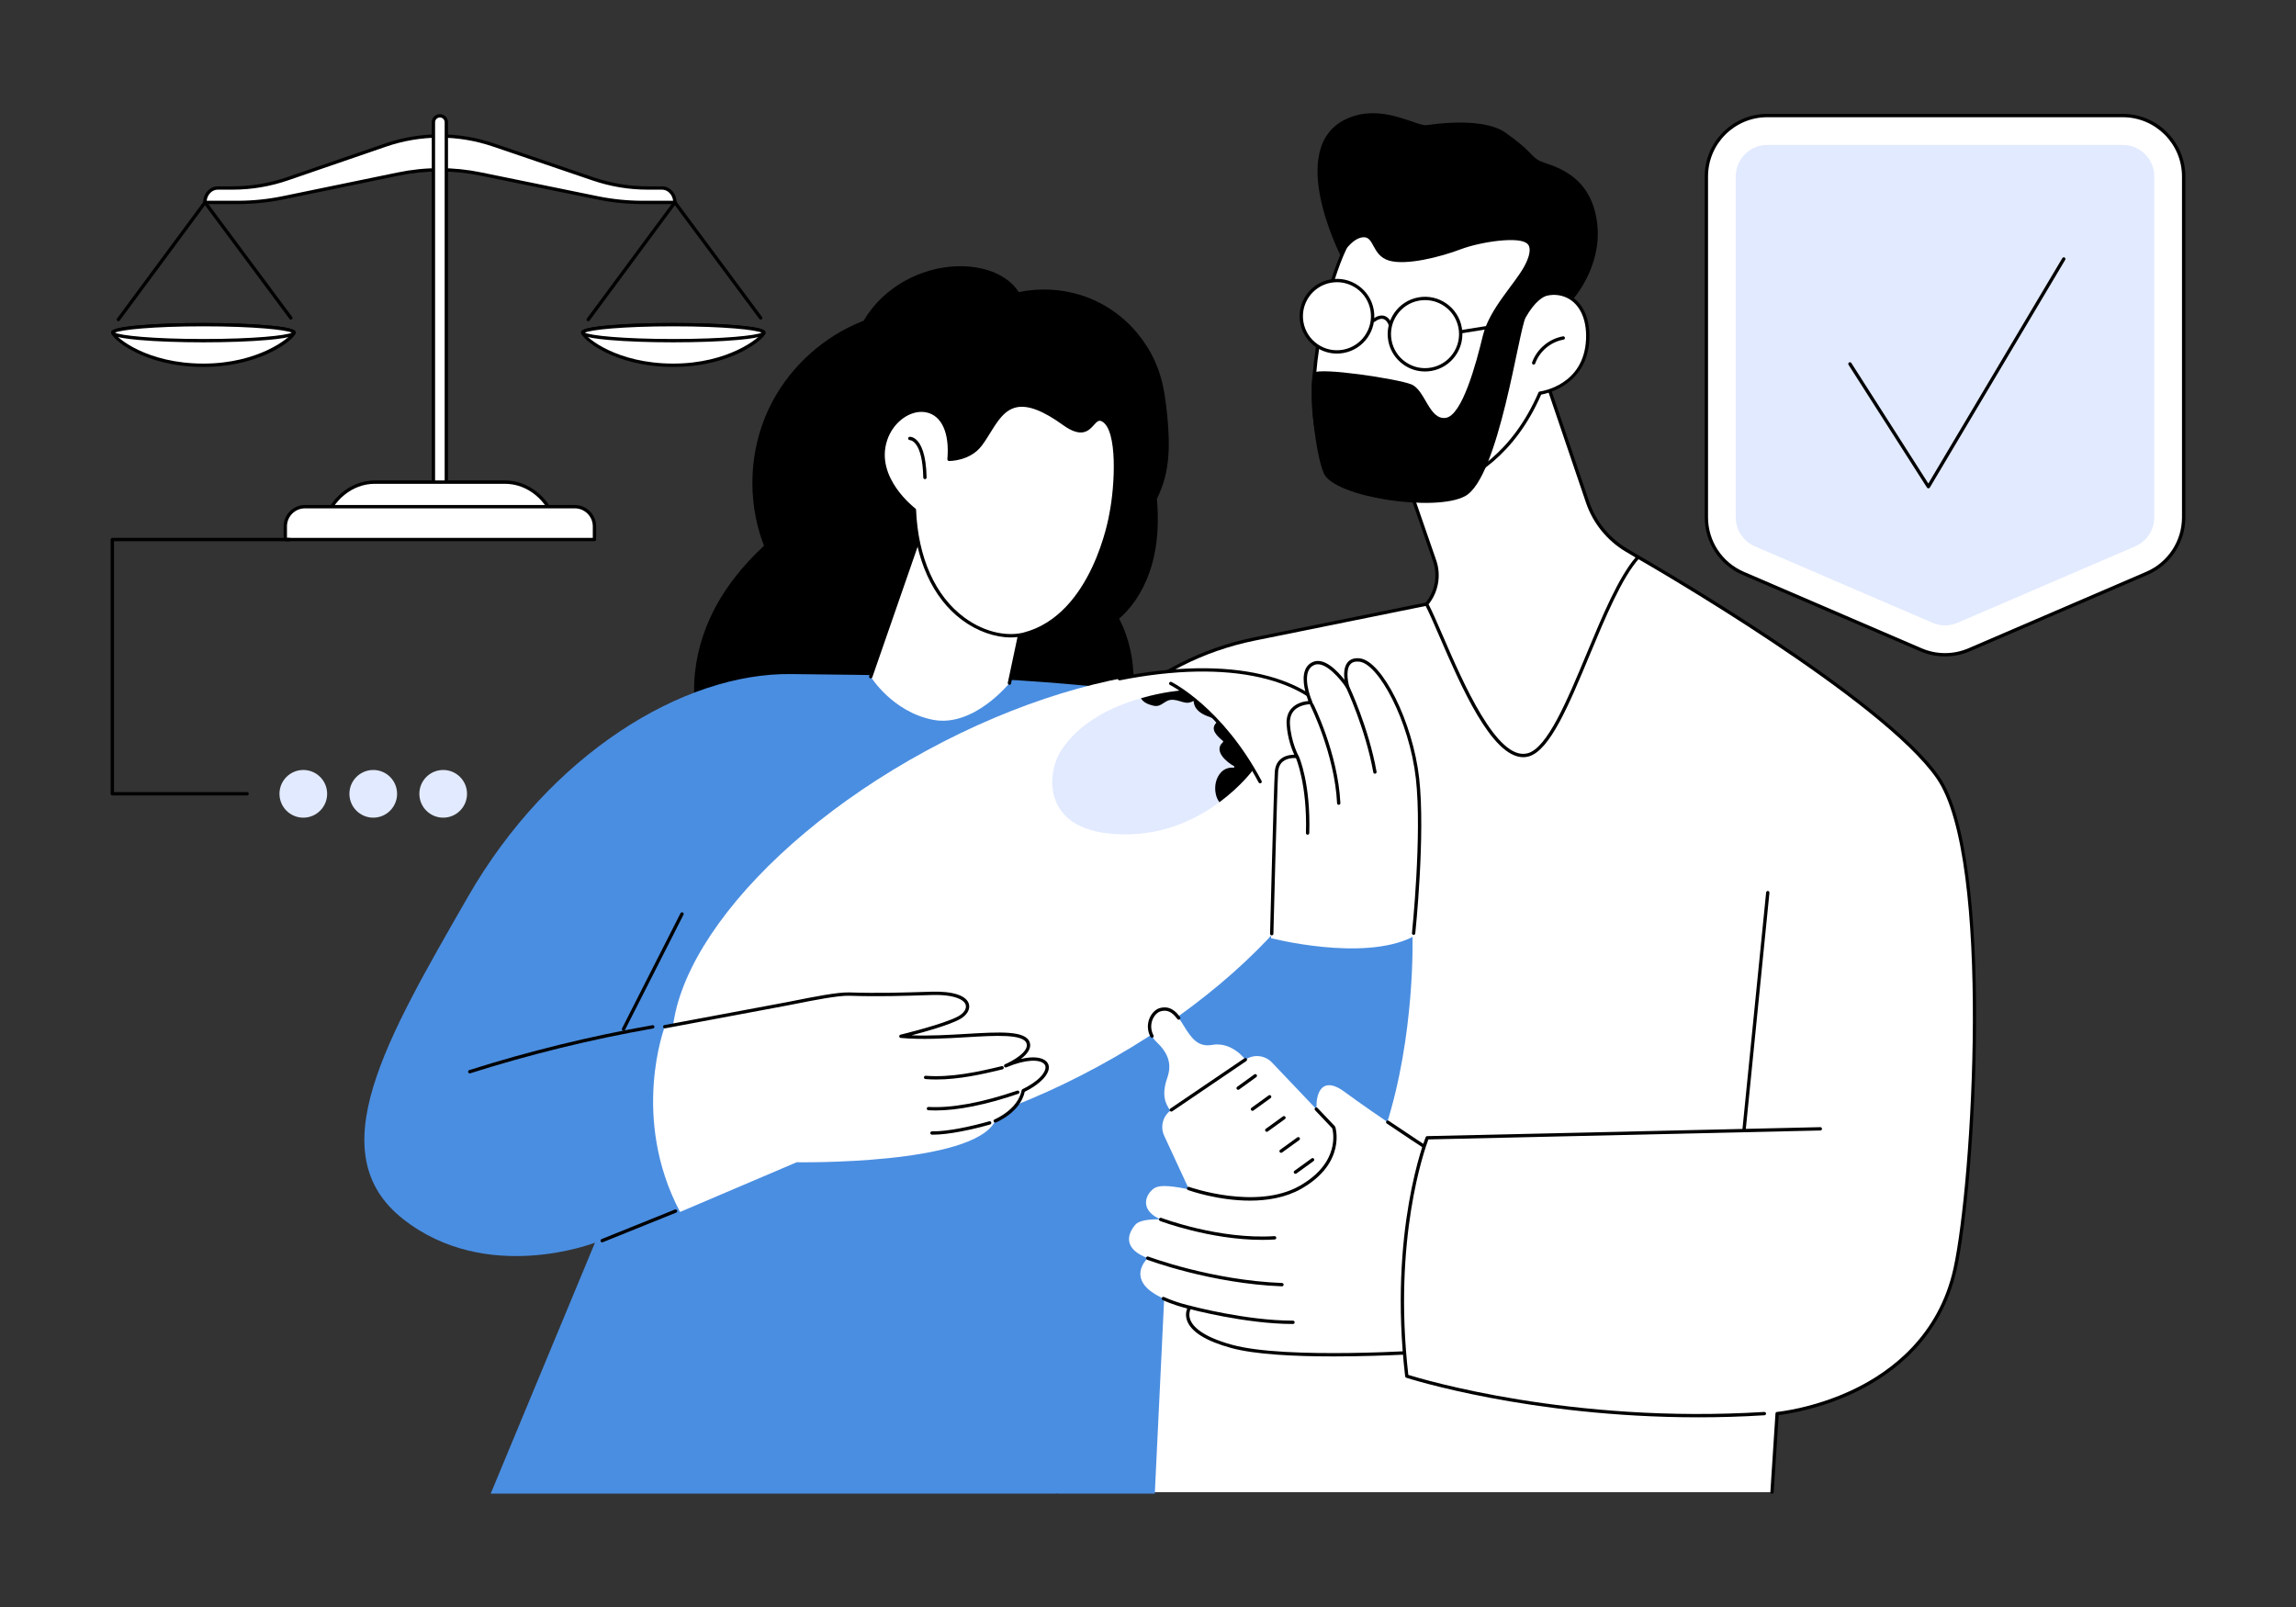 <?xml version="1.0" encoding="UTF-8"?>
<!DOCTYPE svg PUBLIC "-//W3C//DTD SVG 1.1//EN" "http://www.w3.org/Graphics/SVG/1.1/DTD/svg11.dtd">
<!-- Creator: CorelDRAW X8 -->
<svg xmlns="http://www.w3.org/2000/svg" xml:space="preserve" width="400px" height="280px" version="1.1" style="shape-rendering:geometricPrecision; text-rendering:geometricPrecision; image-rendering:optimizeQuality; fill-rule:evenodd; clip-rule:evenodd"
viewBox="0 0 86074 60252"
 xmlns:xlink="http://www.w3.org/1999/xlink">
 <rect x="0" y="0" width="86074" height="60252" fill="#333333" stroke="none"/>
 <defs>
  <style type="text/css">
   <![CDATA[
    .fil0 {fill:none}
    .fil2 {fill:black;fill-rule:nonzero}
    .fil3 {fill:#4A8EE1;fill-rule:nonzero}
    .fil4 {fill:#E2EAFF;fill-rule:nonzero}
    .fil1 {fill:white;fill-rule:nonzero}
   ]]>
  </style>
 </defs>
 <g id="Capa_x0020_1">
  <rect class="fil0" width="86074" height="60252"/>
  <g id="_2349538224016">
   <path class="fil1" d="M61411 20887c0,0 9138,5208 11244,8272 2106,3064 1320,15332 638,18416 -1085,4915 -6670,5426 -6670,5426l-192 2944 -26810 0 -766 -24584c1161,-3777 4294,-6617 8166,-7402l6460 -1310 7930 -1762z"/>
   <path class="fil2" d="M66431 56007c-1,0 -3,0 -4,0 -34,-2 -61,-32 -58,-66l191 -2944c2,-31 27,-56 57,-59 14,-1 1406,-135 2910,-865 1384,-671 3150,-1999 3706,-4512 704,-3193 1445,-15350 -629,-18367 -2027,-2947 -10713,-7960 -11203,-8241l-7906 1757 -6461 1310c-3850,781 -6959,3596 -8116,7349l765 24574c1,34 -26,63 -60,64 -1,0 -2,0 -2,0 -34,0 -62,-26 -63,-60l-766 -24584c0,-7 1,-14 3,-20 1169,-3802 4316,-6655 8214,-7445l6460 -1310 7929 -1763c15,-3 31,0 44,7 92,52 9174,5251 11264,8291 2093,3044 1356,15260 648,18465 -566,2564 -2365,3916 -3775,4599 -1358,658 -2626,838 -2898,870l-188 2892c-2,33 -29,58 -62,58z"/>
   <path class="fil1" d="M52563 17507l1219 3517c193,557 79,1174 -301,1625 670,1266 2283,6050 3801,5655 1390,-361 2647,-5774 4129,-7417l-434 -258c-687,-407 -1204,-1046 -1461,-1801l-1609 -4738c0,0 -1643,-1890 -5344,3417z"/>
   <path class="fil2" d="M53556 22657c141,273 320,688 527,1166 763,1765 2040,4719 3183,4421 741,-193 1488,-1988 2210,-3723 586,-1408 1191,-2862 1838,-3619l-369 -219c-698,-415 -1227,-1067 -1488,-1835l-1604 -4725c-51,-51 -353,-327 -921,-295 -818,46 -2227,725 -4299,3688l1208 3488c195,561 85,1190 -285,1653zm3546 5733c-1182,0 -2348,-2699 -3134,-4517 -215,-498 -401,-928 -542,-1194 -12,-23 -9,-50 8,-70 363,-432 474,-1031 289,-1564l-1219 -3518c-6,-19 -4,-40 8,-56 2114,-3032 3570,-3723 4419,-3768 682,-38 1010,330 1024,346 5,6 9,13 12,21l1608 4738c252,740 761,1368 1434,1767l434 258c16,9 27,26 30,44 3,19 -3,38 -16,52 -652,723 -1269,2206 -1866,3639 -767,1846 -1492,3588 -2294,3797 -65,17 -130,25 -195,25z"/>
   <path class="fil1" d="M49634 11865c0,0 -1364,4977 988,6344 1396,811 5322,666 7111,-3469 0,0 1711,-220 1789,-2022 77,-1801 -1552,-2349 -2736,-880 0,0 308,-1242 1287,-2992 646,-1154 707,-1544 -5091,32 -1475,401 -963,-827 -1531,-757 -823,101 -1602,2442 -1817,3744z"/>
   <path class="fil2" d="M49634 11865l0 0 0 0zm1863 -3685c-12,0 -25,1 -38,3 -783,96 -1553,2419 -1764,3692 0,2 -1,4 -1,6 -13,50 -1324,4947 960,6274 667,388 1966,573 3365,112 1128,-371 2677,-1289 3657,-3552 9,-20 27,-34 49,-37 68,-9 1660,-236 1734,-1962 34,-792 -267,-1385 -807,-1589 -574,-216 -1270,71 -1818,751 -18,22 -50,29 -76,17 -26,-14 -40,-43 -33,-72 3,-12 322,-1271 1294,-3008 200,-357 356,-664 249,-801 -235,-301 -1713,-42 -5270,925 -973,265 -1138,-165 -1259,-479 -71,-184 -114,-280 -242,-280zm868 10483c-740,0 -1369,-164 -1774,-400 -983,-571 -1470,-1865 -1408,-3741 46,-1371 370,-2599 389,-2670 205,-1231 987,-3685 1872,-3793 262,-33 338,165 412,357 115,299 245,637 1110,402 4222,-1148 5156,-1195 5401,-881 155,198 -2,514 -239,939 -702,1255 -1060,2256 -1203,2711 550,-568 1210,-788 1771,-577 592,224 924,863 888,1711 -73,1686 -1556,2029 -1808,2075 -997,2283 -2571,3212 -3718,3590 -593,195 -1171,277 -1693,277z"/>
   <path class="fil2" d="M57495 13669c-7,0 -13,-1 -20,-3 -33,-12 -50,-48 -38,-80 179,-501 633,-883 1158,-975 34,-6 66,17 72,51 6,34 -17,66 -50,72 -482,84 -899,435 -1063,894 -9,26 -33,41 -59,41z"/>
   <path class="fil2" d="M57266 9148c0,0 242,168 -123,840 -365,672 -1313,1596 -1556,2610 -244,1014 -771,2989 -1393,3070 -622,80 -763,-1047 -1286,-1257 -523,-210 -3449,-649 -3653,-431 -204,218 -6,2852 368,3756 373,904 4190,1479 5307,863 1264,-698 2005,-6234 2265,-6694 660,-1164 1283,-945 1758,-666 0,0 1103,-1209 928,-2824 -218,-2014 -1842,-2208 -2178,-2391 -336,-183 -273,-353 -1279,-1061 -346,-244 -1198,-517 -2939,-272 -355,49 -1499,-706 -2690,-352 -2813,835 -525,5270 -525,5270 0,0 378,-665 818,-713 440,-49 330,673 978,872 649,198 1950,-139 2692,-421 742,-282 2231,-505 2508,-199z"/>
   <path class="fil1" d="M52105 12762c130,728 825,1212 1552,1082 728,-130 1212,-824 1082,-1552 -129,-727 -825,-1212 -1552,-1082 -727,130 -1212,825 -1082,1552z"/>
   <path class="fil2" d="M53423 11252c-74,0 -149,6 -225,20 -692,123 -1155,787 -1031,1480 60,335 247,627 526,821 279,195 618,270 953,210 336,-60 628,-247 822,-526 195,-280 270,-619 210,-954 -110,-617 -650,-1051 -1255,-1051zm-4 2676c-283,0 -560,-86 -797,-252 -307,-214 -512,-534 -578,-903 -136,-760 372,-1488 1132,-1624 760,-136 1489,372 1625,1132 65,368 -16,740 -230,1047 -214,307 -535,512 -903,578 -83,15 -166,22 -249,22z"/>
   <path class="fil1" d="M48804 12092c129,727 824,1211 1552,1082 727,-130 1211,-825 1081,-1552 -130,-728 -824,-1212 -1552,-1082 -727,130 -1211,824 -1081,1552z"/>
   <path class="fil2" d="M50123 10581c-75,0 -151,7 -227,20 -692,124 -1155,788 -1031,1480 60,335 247,627 526,822 280,195 618,269 954,209 692,-124 1154,-787 1031,-1480 -60,-335 -247,-627 -526,-822 -217,-150 -469,-229 -727,-229zm-5 2676c-284,0 -561,-86 -798,-252 -307,-214 -512,-534 -578,-902 -136,-760 372,-1489 1132,-1625 368,-66 740,16 1047,230 307,214 512,534 578,903 136,760 -372,1488 -1132,1624 -84,15 -167,22 -249,22z"/>
   <path class="fil2" d="M52113 12217c-26,0 -50,-17 -59,-43 -1,-3 -57,-168 -189,-210 -91,-29 -203,6 -333,102 -27,21 -66,15 -87,-12 -21,-28 -15,-67 13,-88 164,-122 314,-163 446,-121 194,63 266,281 269,290 11,33 -8,68 -40,79 -7,2 -13,3 -20,3z"/>
   <path class="fil2" d="M54814 12494c-30,0 -56,-22 -61,-52 -6,-35 17,-67 51,-72l2201 -352c35,-6 66,18 71,52 6,34 -17,66 -51,71l-2201 352c-3,1 -6,1 -10,1z"/>
   <path class="fil2" d="M43813 16392c-17,-517 -70,-1038 -147,-1550 -69,-456 -187,-896 -378,-1317 -172,-377 -398,-728 -663,-1047 -548,-656 -1279,-1152 -2095,-1410 -750,-238 -1567,-278 -2339,-116 -287,-459 -807,-741 -1331,-871 -660,-163 -1375,-120 -2025,69 -655,190 -1265,535 -1763,1002 -276,259 -507,556 -698,877 -9,1 -18,3 -27,7 -1444,569 -2667,1658 -3396,3030 -797,1502 -957,3308 -468,4935 47,155 100,309 158,461 -829,772 -1542,1664 -2016,2697 -795,1733 -871,3814 168,5465 572,907 1365,1670 2270,2261 143,665 473,1294 918,1811 788,915 1930,1460 3078,1765 1148,307 2409,443 3568,115 566,-160 1092,-439 1529,-834 422,-381 755,-860 1000,-1372 14,-30 27,-61 41,-91 692,-666 1285,-1436 1791,-2254 824,-1333 1491,-2842 1510,-4434 9,-828 -160,-1661 -544,-2396 608,-527 1010,-1258 1231,-2026 229,-802 257,-1640 187,-2467 122,-252 224,-513 296,-788 129,-495 161,-1012 145,-1522z"/>
   <path class="fil3" d="M52953 35113c0,0 434,14763 -9266,12663l-395 8225 -24896 0 3909 -9409c0,0 -4056,1590 -7197,-888 -3141,-2477 -637,-6728 2429,-12071 3067,-5343 8067,-8420 12140,-8360 2919,43 6604,18 11050,436 1851,174 5481,1445 6534,2977l3556 5178 2136 1249z"/>
   <path class="fil2" d="M17610 40244c-26,0 -51,-17 -59,-44 -10,-33 8,-68 41,-78 2241,-711 4552,-1277 6868,-1684 34,-6 67,17 73,51 5,34 -17,67 -51,72 -2311,406 -4617,971 -6853,1680 -6,2 -12,3 -19,3z"/>
   <path class="fil2" d="M23374 38649c-9,0 -19,-2 -28,-7 -31,-15 -43,-53 -27,-84l2193 -4319c15,-31 53,-43 84,-27 31,15 43,53 27,84l-2193 4319c-11,22 -33,34 -56,34z"/>
   <path class="fil1" d="M50292 27359c1777,3271 -2310,8923 -9126,12626 -6816,3702 -13782,4053 -15558,782 -1777,-3270 2309,-8922 9126,-12625 6816,-3703 13782,-4053 15558,-783z"/>
   <path class="fil2" d="M50292 27422c-22,0 -43,-12 -55,-33 -1079,-1987 -4166,-2691 -8256,-1881 -34,6 -67,-16 -74,-50 -7,-33 15,-66 49,-73 4147,-820 7284,-93 8391,1944 17,31 5,69 -25,85 -9,5 -20,8 -30,8z"/>
   <path class="fil4" d="M44315 25884c588,400 1685,1302 2670,2969 0,0 -2046,2831 -5533,2384 -2353,-302 -2232,-2261 -1653,-3129 1340,-2011 4516,-2224 4516,-2224z"/>
   <path class="fil2" d="M43106 26421c82,26 164,54 251,49 65,-3 126,-26 181,-58 108,-62 203,-147 330,-168 159,-27 311,32 461,75 72,21 145,35 220,28 90,-9 173,-51 246,-103 -182,-148 -344,-267 -480,-360 0,0 -679,46 -1541,294 64,121 196,201 332,243z"/>
   <path class="fil2" d="M45649 27049c-66,58 -128,127 -144,216 -12,67 7,134 39,192 72,130 193,229 304,325 12,11 12,34 0,44 -367,321 127,743 412,899 26,15 15,61 -16,58 -170,-15 -332,38 -454,159 -214,212 -276,559 -208,844 24,106 68,206 133,292 826,-611 1270,-1225 1270,-1225 -442,-747 -906,-1340 -1336,-1804z"/>
   <path class="fil2" d="M44751 26288c4,145 72,273 178,369 178,162 420,220 640,307 -295,-309 -572,-558 -814,-752 -3,25 -5,51 -4,76z"/>
   <path class="fil2" d="M47240 29370c-23,0 -44,-12 -56,-34 -1448,-2721 -3303,-3645 -3322,-3654 -31,-15 -44,-53 -29,-83 15,-31 53,-45 84,-29 19,9 1910,950 3378,3708 16,30 5,68 -26,84 -9,5 -19,8 -29,8z"/>
   <path class="fil1" d="M24921 38494c0,0 -1295,3403 573,6946l4372 -1863c0,0 6625,113 7444,-1550 0,0 903,-365 1051,-1137 0,0 697,-312 868,-733 172,-422 -428,-661 -1528,-196 0,0 983,-418 844,-856 -215,-676 -2790,-71 -4772,-251 0,0 1626,-391 2178,-694 551,-302 515,-965 -1040,-915 -1079,34 -2003,63 -3069,27 -522,-18 -1843,272 -2357,368l-4564 854z"/>
   <path class="fil2" d="M37310 42090c-25,0 -48,-15 -58,-39 -13,-32 2,-68 34,-81 9,-4 873,-363 1014,-1091 4,-21 17,-37 36,-46 6,-3 676,-307 836,-700 41,-102 30,-186 -34,-248 -163,-162 -664,-183 -1413,134 -31,13 -68,-2 -82,-34 -13,-31 2,-68 34,-82 258,-110 908,-464 808,-779 -115,-362 -1155,-300 -2256,-235 -783,46 -1671,99 -2461,27 -31,-3 -55,-27 -57,-58 -2,-30 18,-58 47,-65 17,-4 1625,-392 2163,-687 211,-116 322,-283 283,-426 -54,-198 -422,-400 -1291,-373 -1070,34 -1994,64 -3073,27 -417,-13 -1362,173 -1986,298 -140,28 -263,52 -358,70l-4564 854c-33,6 -66,-16 -73,-50 -6,-34 16,-67 50,-73l4564 -854c95,-18 217,-42 356,-70 630,-125 1581,-316 2015,-300 1075,36 1997,7 3065,-27 812,-26 1328,144 1415,465 55,200 -80,423 -343,568 -390,214 -1289,467 -1807,602 675,28 1397,-15 2048,-53 1250,-74 2238,-133 2382,322 74,232 -112,451 -333,618 502,-119 816,-46 955,92 100,99 122,235 61,384 -160,394 -733,687 -871,754 -170,774 -1045,1136 -1083,1151 -8,4 -15,5 -23,5z"/>
   <path class="fil2" d="M22574 46579c-25,0 -49,-14 -58,-38 -13,-32 2,-69 34,-82l2752 -1110c32,-12 68,3 81,35 13,32 -2,69 -34,81l-2752 1110c-8,3 -16,4 -23,4z"/>
   <path class="fil2" d="M35098 40474c-135,0 -270,-5 -403,-16 -35,-2 -60,-33 -58,-67 3,-34 32,-60 68,-57 945,76 1965,-146 2847,-360 33,-9 67,12 75,46 8,33 -12,67 -46,75 -767,187 -1640,379 -2483,379z"/>
   <path class="fil2" d="M35068 41635c-91,0 -179,-3 -265,-7 -35,-2 -61,-32 -59,-67 2,-34 32,-59 66,-58 870,49 1988,-157 3323,-611 33,-11 69,7 80,39 11,33 -7,69 -40,80 -1219,414 -2262,624 -3105,624z"/>
   <path class="fil2" d="M34990 42543c-18,0 -36,0 -54,-1 -34,0 -62,-29 -61,-63 1,-35 30,-61 64,-62 573,15 1513,-194 2146,-376 33,-10 67,9 77,43 10,33 -10,67 -43,77 -621,179 -1540,382 -2129,382z"/>
   <path class="fil1" d="M52946 35134c0,0 437,-3809 195,-5952 -243,-2142 -1408,-4356 -2176,-4436 -768,-81 -445,1010 -445,1010 0,0 -713,-1086 -1272,-881 -562,205 -121,1428 -121,1428 0,0 -890,16 -830,868 48,689 345,1198 345,1198 0,0 -749,-107 -790,581 -40,687 -202,6225 -202,6225 0,0 3436,889 5296,-41z"/>
   <path class="fil2" d="M47675 35070c0,0 -1,0 -1,0 -35,-1 -62,-29 -61,-64 1,-53 137,-5380 177,-6060 13,-213 88,-378 225,-490 164,-135 376,-159 504,-160 -83,-181 -247,-596 -284,-1121 -19,-261 47,-473 195,-627 194,-202 474,-253 618,-265 -82,-214 -271,-781 -120,-1161 57,-144 156,-246 296,-305 426,-179 924,347 1179,672 -26,-209 -24,-486 117,-656 100,-120 252,-171 452,-150 847,90 1994,2398 2231,4492 240,2125 -142,5784 -146,5821 -4,35 -35,59 -69,56 -34,-4 -59,-35 -55,-69 3,-37 384,-3683 146,-5794 -246,-2168 -1403,-4306 -2120,-4381 -158,-17 -270,18 -342,105 -205,245 -38,820 -37,825 9,30 -5,62 -34,75 -28,13 -61,3 -78,-23 -193,-297 -786,-1031 -1196,-858 -109,46 -183,123 -228,236 -166,417 150,1141 153,1148 9,20 7,42 -5,60 -12,18 -32,28 -53,28 -5,0 -393,-6 -619,230 -122,129 -176,308 -160,533 46,666 314,1162 317,1167 11,21 10,46 -4,66 -13,19 -36,30 -60,26 -3,0 -315,-41 -519,127 -109,89 -169,224 -179,400 -40,679 -176,6003 -177,6057 -1,33 -29,60 -63,60z"/>
   <path class="fil2" d="M49020 31296c0,0 -1,0 -2,0 -34,-1 -61,-30 -60,-65 55,-1816 -375,-2811 -380,-2821 -14,-31 0,-68 32,-82 32,-14 68,0 83,32 18,41 446,1031 390,2875 -1,34 -29,61 -63,61z"/>
   <path class="fil2" d="M50187 30176c-33,0 -61,-26 -62,-60 -88,-1836 -997,-3657 -1007,-3675 -15,-30 -3,-68 28,-83 31,-16 69,-4 84,27 9,18 931,1863 1019,3725 2,35 -24,64 -59,66 -1,0 -2,0 -3,0z"/>
   <path class="fil2" d="M51544 29009c-30,0 -56,-21 -61,-51 -292,-1636 -1012,-3160 -1019,-3175 -15,-31 -2,-69 29,-83 32,-15 69,-2 84,29 7,16 734,1555 1029,3207 6,34 -17,66 -51,72 -3,1 -7,1 -11,1z"/>
   <path class="fil1" d="M34914 18829l-2271 6544c0,0 807,1315 2331,1614 1524,299 2868,-1374 2868,-1374 0,0 688,-3198 777,-3796 90,-597 -3705,-2988 -3705,-2988z"/>
   <path class="fil2" d="M37843 25675c-5,0 -9,0 -14,-1 -33,-8 -55,-41 -48,-75 7,-31 688,-3202 777,-3791 60,-400 -2155,-1962 -3611,-2884l-2245 6470c-11,33 -47,50 -79,38 -33,-11 -50,-46 -39,-79l2271 -6544c6,-18 20,-33 38,-39 18,-6 38,-4 54,6 10,6 962,607 1890,1272 1906,1367 1859,1677 1844,1779 -89,592 -771,3767 -777,3799 -7,29 -33,49 -61,49z"/>
   <path class="fil1" d="M41644 19299c0,0 -603,3797 -3262,4479 -1340,344 -3940,-805 -4102,-4663 0,0 -1570,-1166 -1080,-2632 491,-1466 2591,-1704 2378,738 0,0 758,12 1182,-554 680,-907 964,-2346 3121,-786 1061,768 1024,-367 1457,-137 628,334 533,2447 306,3555z"/>
   <path class="fil2" d="M34543 15443c-527,0 -1076,439 -1283,1060 -471,1405 1041,2550 1057,2562 15,11 24,28 25,47 76,1795 715,3228 1801,4034 843,626 1701,706 2223,572 2590,-664 3211,-4391 3217,-4429 0,-1 0,-2 0,-2 221,-1082 319,-3172 -274,-3487 -115,-61 -178,0 -298,133 -194,215 -460,511 -1167,-1 -733,-530 -1297,-747 -1723,-663 -459,91 -721,514 -998,962 -99,159 -201,324 -313,473 -438,585 -1201,580 -1233,580 -17,0 -33,-8 -45,-21 -12,-13 -17,-30 -16,-47 85,-978 -210,-1634 -788,-1754 -61,-13 -123,-19 -185,-19zm3351 8457c-596,0 -1258,-232 -1826,-653 -1110,-825 -1767,-2281 -1850,-4101 -198,-157 -1542,-1293 -1077,-2683 256,-765 964,-1259 1612,-1124 632,132 963,809 893,1817 189,-13 737,-89 1064,-527 109,-145 210,-307 307,-464 279,-451 567,-917 1079,-1018 464,-91 1059,132 1821,684 616,446 821,219 1002,18 113,-126 242,-269 449,-160 687,365 559,2538 338,3621 -16,94 -661,3850 -3309,4529 -159,41 -328,61 -503,61z"/>
   <path class="fil2" d="M34675 17965c-34,0 -62,-27 -63,-61 -27,-1389 -495,-1403 -503,-1403l0 0c-34,2 -62,-26 -64,-60 -1,-34 25,-63 59,-65 12,-1 124,-3 252,115 164,152 364,521 381,1410 1,35 -26,63 -61,64 0,0 -1,0 -1,0z"/>
   <path class="fil1" d="M53495 43050c0,0 -1844,-1193 -3092,-2115 -1247,-922 -1247,976 -705,1790 543,813 -1193,2224 -2711,2224 -1519,0 -3268,-744 -3743,-380 -347,266 -491,826 268,1152 0,0 -740,-47 -949,197 -350,408 -404,929 464,1254 0,0 -542,489 -109,1031 434,542 1682,813 1682,813 0,0 -597,868 1573,1465 2169,596 7919,163 7919,163l-597 -7594z"/>
   <path class="fil2" d="M49980 50857c-1450,0 -2938,-72 -3824,-316 -944,-259 -1500,-604 -1653,-1023 -74,-201 -33,-367 5,-459 -161,-40 -546,-144 -920,-316 -31,-14 -45,-51 -30,-82 14,-32 51,-46 82,-31 468,214 968,324 973,325 21,5 37,19 45,38 8,20 5,42 -6,59 -5,7 -121,183 -30,426 96,260 446,634 1567,943 2014,553 7205,209 7835,165l-589 -7500c-131,-85 -739,-481 -1446,-961 -29,-19 -36,-58 -17,-87 20,-28 59,-36 87,-16 794,538 1463,971 1470,976 16,10 27,28 28,47l597 7594c1,16 -4,33 -15,45 -11,13 -26,21 -43,22 -33,3 -2036,151 -4116,151z"/>
   <path class="fil2" d="M65378 42467c-2,0 -4,0 -6,0 -35,-4 -60,-35 -56,-69l894 -8937c3,-34 33,-58 68,-56 34,4 59,35 56,69l-894 8937c-3,32 -31,56 -62,56z"/>
   <path class="fil1" d="M66144 53001c-7660,478 -13405,-1405 -13405,-1405 -638,-5489 766,-8936 766,-8936l14737 -336 -2098 10677z"/>
   <path class="fil2" d="M63655 53140c-6325,0 -10885,-1468 -10936,-1484 -23,-8 -39,-28 -42,-53 -633,-5442 756,-8932 770,-8967 9,-23 31,-38 56,-39l14737 -336c34,-2 63,27 65,61 0,35 -27,63 -62,64l-14695 335c-147,391 -1334,3746 -752,8828 513,160 6107,1842 13344,1389 35,-1 64,24 67,59 1,34 -25,64 -59,66 -856,54 -1689,77 -2493,77z"/>
   <path class="fil2" d="M47304 46487c-1931,0 -3794,-700 -3814,-708 -32,-12 -48,-48 -36,-80 12,-33 48,-49 80,-37 22,9 2182,821 4245,685 35,-1 65,24 67,59 2,34 -24,64 -58,66 -161,11 -323,15 -484,15z"/>
   <path class="fil2" d="M48059 48229c-1,0 -1,0 -2,0 -2667,-103 -5029,-989 -5052,-998 -32,-12 -49,-49 -37,-81 13,-32 49,-48 81,-36 24,9 2368,888 5013,990 34,1 61,30 60,65 -2,33 -30,60 -63,60z"/>
   <path class="fil2" d="M48472 49641c-1779,0 -3867,-559 -3888,-564 -34,-9 -53,-44 -44,-77 9,-33 43,-53 76,-44 21,6 2094,560 3856,560 35,0 63,28 63,63 0,34 -28,62 -63,62z"/>
   <path class="fil1" d="M43890 41657l2797 -1927c0,0 -497,-691 -1260,-552 -1056,192 -1034,-1567 -1931,-1321 -340,92 -639,742 -127,1223 735,690 401,1247 334,1514 -93,374 -93,714 187,1063z"/>
   <path class="fil1" d="M44560 44561l-916 -1979c-160,-344 -46,-754 268,-967l2775 -1885c314,-213 737,-168 999,108l1660 1746 653 687c0,0 429,1288 -1240,2242 -1670,955 -4199,48 -4199,48z"/>
   <path class="fil2" d="M43187 38910c-22,0 -43,-11 -55,-32 -120,-221 -132,-479 -35,-708 81,-188 227,-331 383,-374 377,-103 604,126 760,338 20,27 14,66 -14,87 -28,20 -67,14 -87,-13 -201,-273 -382,-358 -626,-291 -120,33 -235,148 -301,302 -82,193 -71,412 30,599 17,31 5,68 -25,85 -10,5 -20,7 -30,7z"/>
   <path class="fil2" d="M43912 41677c-20,0 -39,-10 -51,-27 -20,-29 -12,-68 16,-87l2775 -1884c29,-20 68,-12 87,16 19,29 12,68 -17,87l-2775 1884c-10,7 -23,11 -35,11z"/>
   <path class="fil2" d="M46416 40861c-19,0 -38,-9 -50,-26 -21,-28 -14,-67 14,-87l644 -465c28,-20 67,-14 87,14 20,28 14,67 -14,87l-644 465c-11,8 -24,12 -37,12z"/>
   <path class="fil2" d="M46953 41649c-19,0 -38,-9 -51,-26 -20,-28 -14,-67 15,-88l644 -465c28,-20 67,-14 87,14 20,28 14,67 -14,87l-644 466c-11,8 -24,12 -37,12z"/>
   <path class="fil2" d="M47490 42436c-19,0 -39,-9 -51,-26 -20,-28 -14,-67 14,-87l644 -466c28,-20 67,-13 88,14 20,29 14,68 -15,88l-644 465c-11,8 -23,12 -36,12z"/>
   <path class="fil2" d="M48027 43223c-20,0 -39,-9 -51,-26 -20,-28 -14,-67 14,-87l644 -465c28,-20 67,-14 87,14 21,28 14,67 -14,87l-644 465c-11,8 -24,12 -36,12z"/>
   <path class="fil2" d="M48563 44010c-19,0 -38,-9 -50,-26 -20,-28 -14,-67 14,-87l644 -465c28,-20 67,-14 87,14 20,28 14,67 -14,87l-644 466c-11,8 -24,11 -37,11z"/>
   <path class="fil2" d="M46858 45016c-1193,0 -2252,-372 -2319,-396 -33,-12 -49,-48 -38,-80 12,-33 48,-49 80,-38 25,9 2521,886 4147,-43 1520,-869 1252,-2024 1215,-2156l-642 -676c-24,-25 -23,-64 2,-88 25,-24 65,-23 89,2l652 687c7,6 11,14 14,23 5,14 426,1348 -1268,2317 -592,337 -1282,448 -1932,448z"/>
   <path class="fil1" d="M25301 7589l-1207 0c-571,0 -1139,-58 -1700,-172l-4371 -893c-1025,-210 -2075,-209 -3100,3l-4300 887c-566,116 -1140,175 -1715,175l-1228 0c0,-298 218,-540 485,-540l551 0c701,0 1397,-117 2066,-347l3664 -1260c1321,-454 2733,-456 4055,-6l3735 1272c664,226 1354,341 2047,341l533 0c268,0 485,242 485,540z"/>
   <path class="fil2" d="M16480 6304c520,0 1039,53 1555,159l4371 893c556,113 1123,171 1688,171l1141 0c-28,-235 -205,-416 -419,-416l-533 0c-701,0 -1397,-115 -2067,-344l-3735 -1272c-1314,-447 -2702,-445 -4015,6l-3664 1260c-676,233 -1378,350 -2085,350l-552 0c-214,0 -391,181 -418,416l1161 0c569,0 1142,-59 1703,-175l4299 -886c521,-108 1046,-162 1570,-162zm8821 1348l-1207 0c-573,0 -1149,-59 -1713,-174l-4371 -893c-1020,-208 -2054,-207 -3074,3l-4300 887c-569,117 -1150,177 -1728,177l-1228 0c-34,0 -62,-28 -62,-63 0,-332 246,-603 547,-603l552 0c693,0 1381,-115 2045,-343l3663 -1260c1340,-460 2756,-462 4096,-6l3735 1272c658,224 1340,337 2027,337l533 0c302,0 547,271 547,603 0,35 -28,63 -62,63z"/>
   <path class="fil1" d="M16733 18391l-485 0 0 -13807c0,-133 108,-241 242,-241l1 0c134,0 242,108 242,241l0 13807z"/>
   <path class="fil2" d="M16311 18329l359 0 0 -13745c0,-99 -80,-179 -179,-179 -100,0 -180,80 -180,179l0 13745zm422 125l-485 0c-34,0 -62,-28 -62,-63l0 -13807c0,-168 136,-304 304,-304 169,0 305,136 305,304l0 13807c0,35 -27,63 -62,63z"/>
   <path class="fil1" d="M20855 19697l-8729 0c245,-959 1031,-1620 1926,-1620l4877 0c895,0 1681,661 1926,1620z"/>
   <path class="fil2" d="M12208 19635l8565 0c-258,-885 -1006,-1496 -1844,-1496l-4877 0c-838,0 -1586,611 -1844,1496zm8647 125l-8729 0c-19,0 -37,-9 -50,-24 -11,-16 -15,-36 -10,-54 250,-982 1067,-1668 1986,-1668l4877 0c919,0 1736,686 1987,1668 5,18 0,38 -12,54 -11,15 -29,24 -49,24z"/>
   <path class="fil1" d="M22286 20228l-11590 0 0 -493c0,-407 330,-737 737,-737l10115 0c408,0 738,330 738,737l0 493z"/>
   <path class="fil2" d="M10758 20166l11465 0 0 -431c0,-372 -303,-675 -675,-675l-10115 0c-372,0 -675,303 -675,675l0 431zm11528 125l-11590 0c-35,0 -63,-28 -63,-63l0 -493c0,-441 359,-800 800,-800l10115 0c441,0 800,359 800,800l0 493c0,35 -28,63 -62,63z"/>
   <path class="fil1" d="M28634 12473c0,166 -1213,1221 -3395,1221 -2209,0 -3395,-1055 -3395,-1221 0,-166 1520,-300 3395,-300 1875,0 3395,134 3395,300z"/>
   <path class="fil2" d="M28576 12490l1 0 -1 0zm-6666 -7c76,184 1216,1149 3329,1149 2070,0 3238,-970 3327,-1150 -148,-106 -1350,-247 -3327,-247 -1984,0 -3186,142 -3329,248zm3329 1274c-2254,0 -3457,-1075 -3457,-1284 0,-68 0,-182 1051,-275 643,-57 1497,-88 2406,-88 908,0 1763,31 2406,88 1051,93 1051,207 1051,275 0,134 -367,459 -914,729 -512,253 -1369,555 -2543,555z"/>
   <path class="fil1" d="M28634 12473c0,166 -1520,300 -3395,300 -1875,0 -3395,-134 -3395,-300 0,-166 1520,-300 3395,-300 1875,0 3395,134 3395,300z"/>
   <path class="fil2" d="M28576 12490l1 0 -1 0zm-6650 -17c203,105 1391,237 3313,237 1921,0 3110,-132 3312,-237 -202,-105 -1391,-238 -3312,-238 -1922,0 -3110,133 -3313,238zm3313 362c-909,0 -1763,-31 -2406,-88 -1051,-93 -1051,-206 -1051,-274 0,-68 0,-182 1051,-275 643,-57 1497,-88 2406,-88 908,0 1763,31 2406,88 1051,93 1051,207 1051,275 0,68 0,181 -1051,274 -643,57 -1498,88 -2406,88z"/>
   <path class="fil2" d="M22051 12043c-13,0 -26,-4 -37,-12 -28,-20 -33,-60 -13,-87l3249 -4392c12,-16 31,-25 51,-25l0 0c19,0 38,9 50,25l3217 4332c20,27 15,66 -13,87 -28,20 -67,15 -88,-13l-3166 -4264 -3199 4324c-12,17 -32,25 -51,25z"/>
   <path class="fil1" d="M11019 12473c0,166 -1212,1221 -3395,1221 -2209,0 -3394,-1055 -3394,-1221 0,-166 1519,-300 3394,-300 1875,0 3395,134 3395,300z"/>
   <path class="fil2" d="M10962 12490l0 0 0 0zm-6667 -7c76,184 1217,1149 3329,1149 2071,0 3239,-970 3328,-1150 -149,-106 -1350,-247 -3328,-247 -1983,0 -3186,142 -3329,248zm3329 1274c-2254,0 -3457,-1075 -3457,-1284 0,-68 0,-182 1051,-275 643,-57 1498,-88 2406,-88l0 0c909,0 1763,31 2406,88 1052,93 1052,207 1052,275 0,134 -368,459 -914,729 -513,253 -1370,555 -2544,555z"/>
   <path class="fil1" d="M11019 12473c0,166 -1520,300 -3395,300 -1875,0 -3394,-134 -3394,-300 0,-166 1519,-300 3394,-300 1875,0 3395,134 3395,300z"/>
   <path class="fil2" d="M10962 12490l0 0 0 0zm-6650 -17c202,105 1391,237 3312,237 1922,0 3110,-132 3313,-237 -203,-105 -1391,-238 -3313,-238 -1921,0 -3110,133 -3312,238zm3312 362c-908,0 -1763,-31 -2406,-88 -1051,-93 -1051,-206 -1051,-274 0,-68 0,-182 1051,-275 643,-57 1498,-88 2406,-88 909,0 1763,31 2406,88 1052,93 1052,207 1052,275 0,68 0,181 -1052,274 -643,57 -1497,88 -2406,88z"/>
   <path class="fil2" d="M4437 12043c-13,0 -26,-4 -37,-12 -28,-20 -34,-60 -13,-87l3249 -4392c12,-16 30,-25 50,-25 0,0 0,0 0,0 20,0 39,9 50,25l3217 4332c21,27 15,66 -13,87 -27,20 -67,15 -87,-13l-3167 -4264 -3199 4324c-12,17 -31,25 -50,25z"/>
   <path class="fil2" d="M9263 29824l-5052 0c-35,0 -63,-28 -63,-62l0 -9532c0,-35 28,-63 63,-63l6643 0c35,0 63,28 63,63 0,34 -28,62 -63,62l-6581 0 0 9407 4990 0c35,0 63,28 63,63 0,34 -28,62 -63,62z"/>
   <path class="fil4" d="M12264 29763c0,493 -400,894 -893,894 -494,0 -894,-401 -894,-894 0,-494 400,-894 894,-894 493,0 893,400 893,894z"/>
   <path class="fil4" d="M14886 29763c0,493 -400,894 -893,894 -494,0 -894,-401 -894,-894 0,-494 400,-894 894,-894 493,0 893,400 893,894z"/>
   <path class="fil4" d="M17508 29763c0,493 -400,894 -893,894 -494,0 -894,-401 -894,-894 0,-494 400,-894 894,-894 493,0 893,400 893,894z"/>
   <path class="fil1" d="M72916 24550c-312,0 -615,-63 -902,-186l-6663 -2868c-840,-361 -1381,-1184 -1381,-2097l0 -12783c0,-1260 1024,-2284 2283,-2284l13327 0c1259,0 2283,1024 2283,2284l0 12783c0,913 -542,1736 -1381,2097l-6663 2868c-286,123 -590,186 -903,186z"/>
   <path class="fil2" d="M66253 4395c-1225,0 -2221,996 -2221,2221l0 12783c0,888 528,1689 1343,2040l6663 2867c279,120 575,181 878,181 304,0 600,-61 879,-181l6662 -2867c817,-351 1343,-1152 1343,-2040l0 -12783c0,-1225 -996,-2221 -2220,-2221l-13327 0zm6663 20217c-320,0 -632,-64 -927,-191l-6663 -2867c-862,-371 -1419,-1217 -1419,-2155l0 -12783c0,-1294 1052,-2346 2346,-2346l13327 0c1293,0 2346,1052 2346,2346l0 12783c0,938 -557,1784 -1419,2155l-6663 2867c-295,127 -607,191 -928,191z"/>
   <path class="fil4" d="M65071 6616l0 12783c0,472 282,898 715,1085l6663 2867c298,129 636,129 935,0l6663 -2867c433,-187 714,-613 714,-1085l0 -12783c0,-653 -529,-1182 -1181,-1182l-13327 0c-652,0 -1182,529 -1182,1182z"/>
   <path class="fil2" d="M72293 18311c-21,0 -41,-11 -52,-29l-2942 -4605c-18,-29 -10,-68 20,-86 28,-19 67,-10 86,19l2886 4519 5024 -8452c17,-29 55,-39 85,-21 30,17 40,56 22,85l-5075 8539c-11,19 -31,31 -53,31 0,0 0,0 -1,0z"/>
  </g>
 </g>
</svg>
